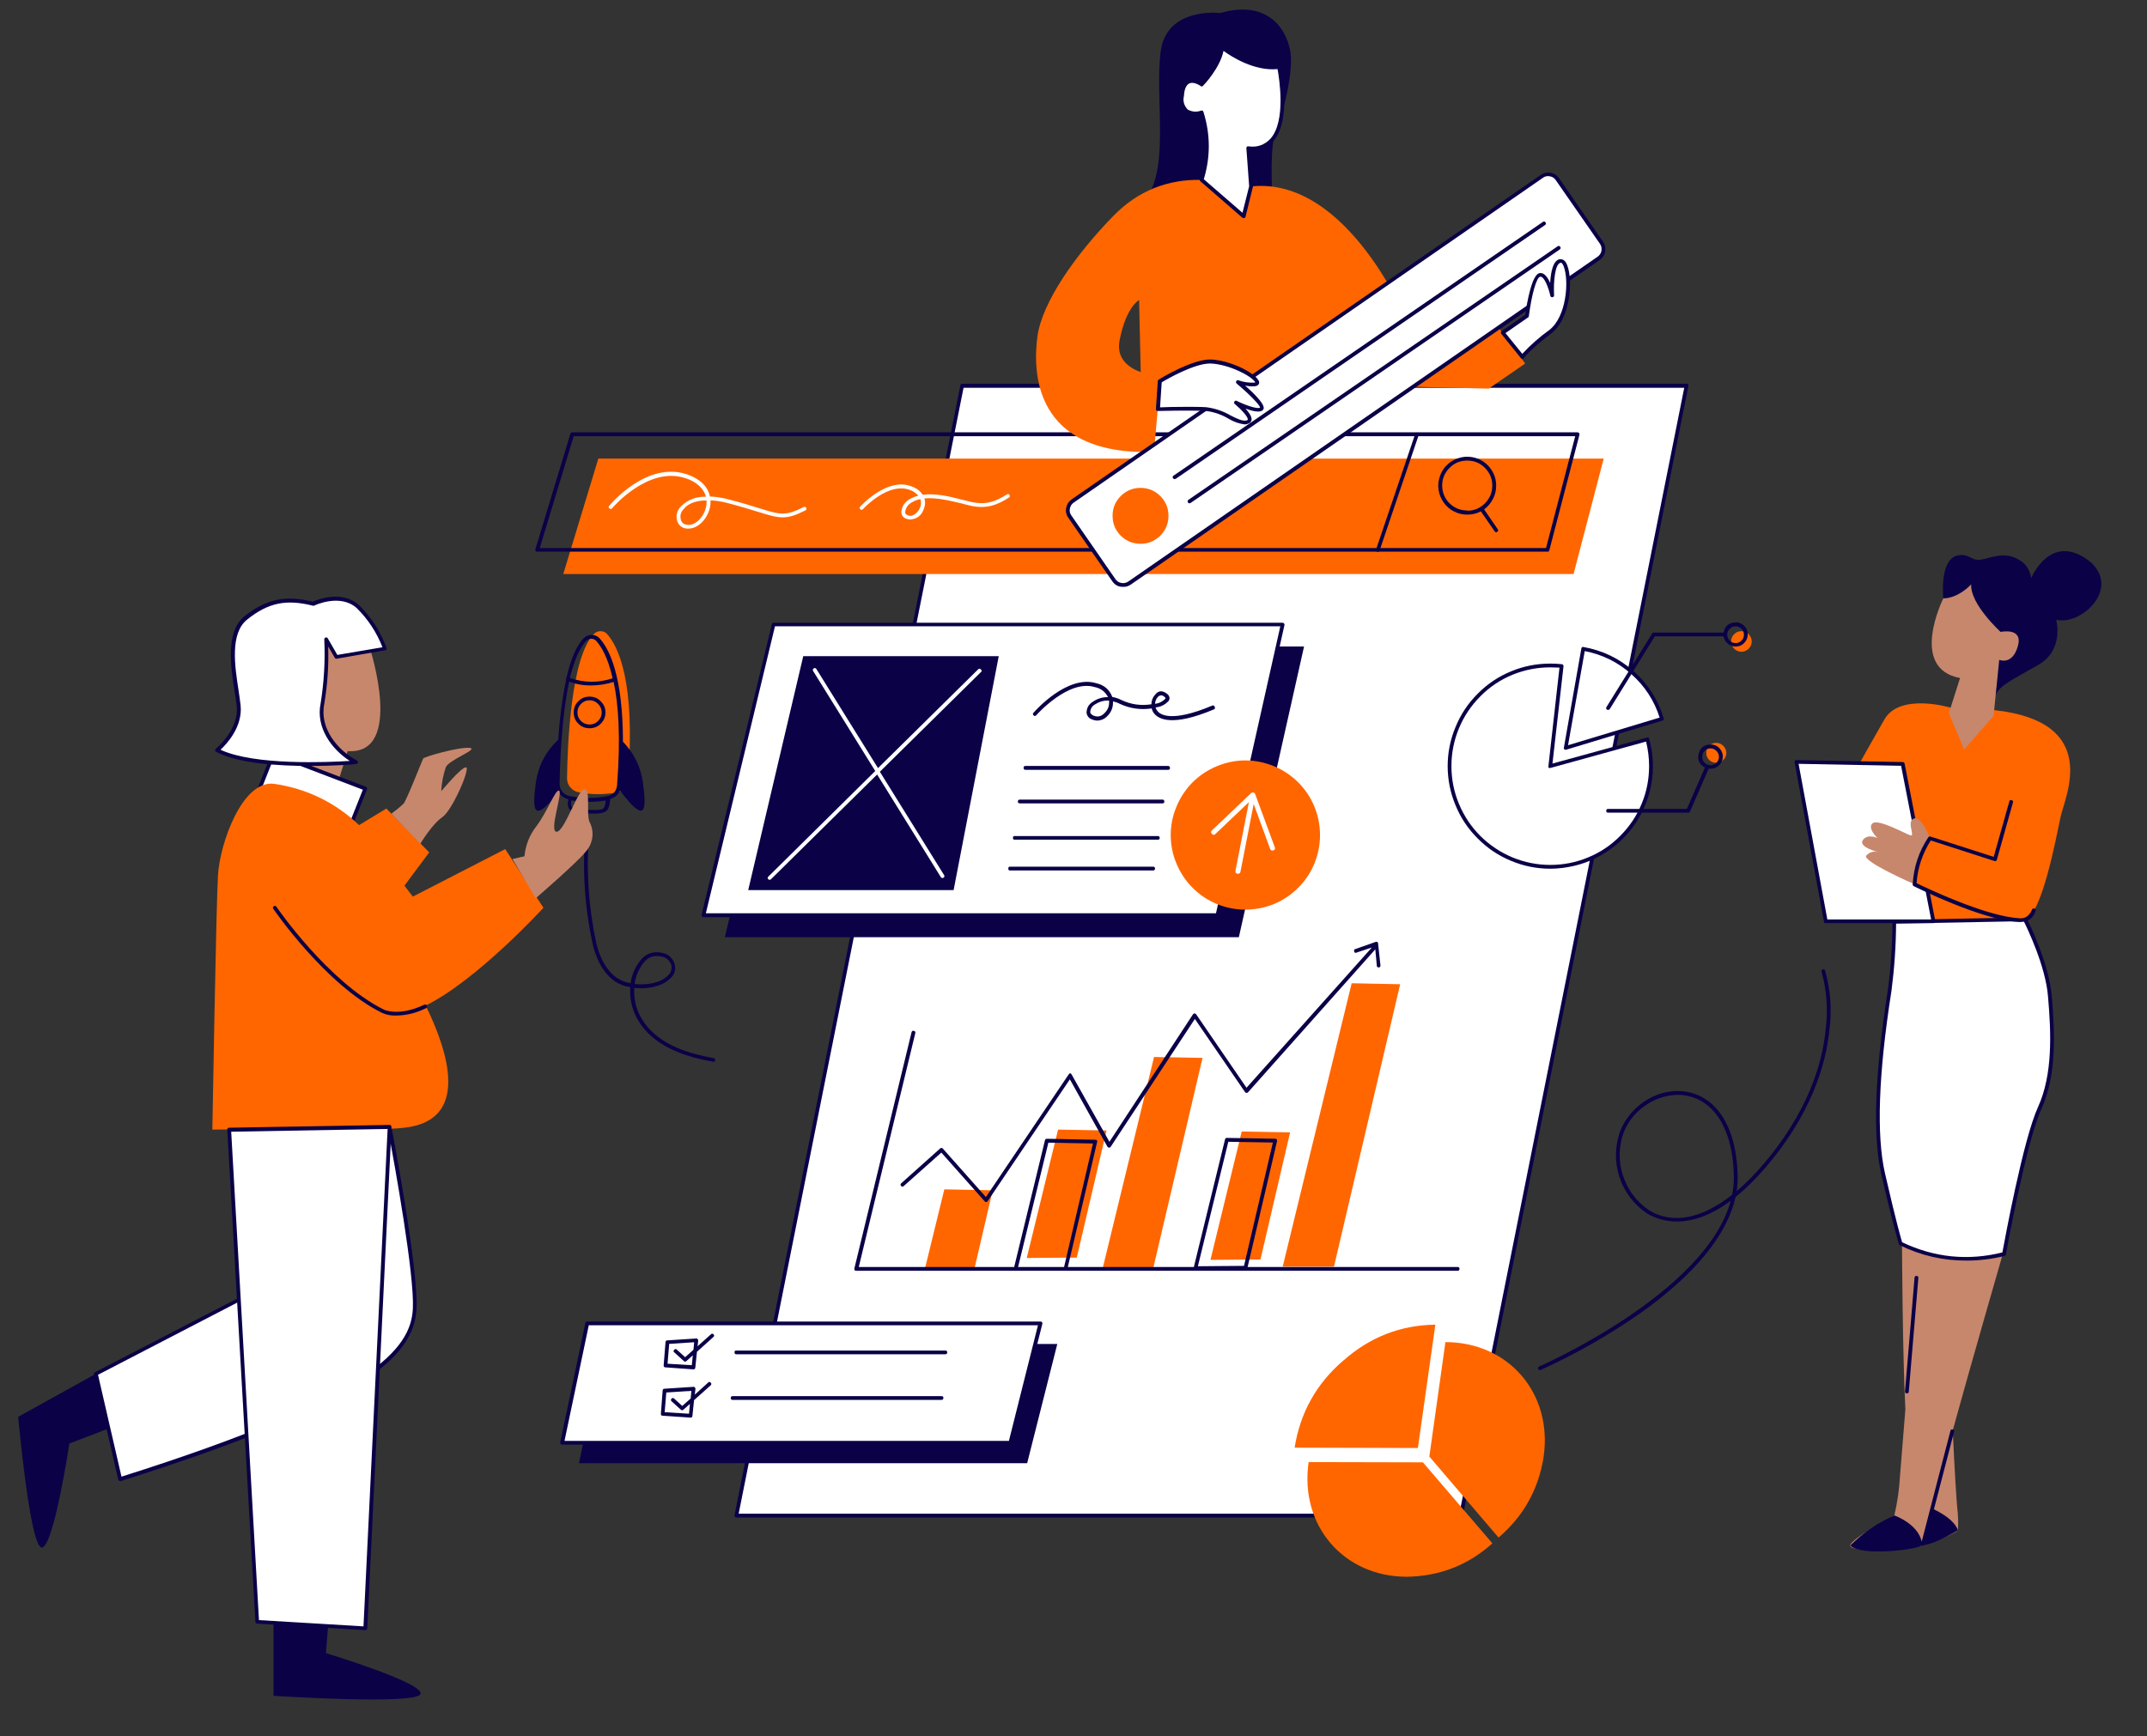 <svg xmlns="http://www.w3.org/2000/svg" xmlns:xlink="http://www.w3.org/1999/xlink" width="89" zoomAndPan="magnify" viewBox="0 0 66.75 54" height="72" preserveAspectRatio="xMidYMid meet" version="1.0"><rect x="0" y="0" width="66.75" height="54" fill="#333333" stroke="none"/><defs><clipPath id="3acadc4b22"><path d="M 0.484 42 L 4 42 L 4 49 L 0.484 49 Z M 0.484 42 " clip-rule="nonzero"/></clipPath><clipPath id="f7ff2b89ea"><path d="M 8.766 29.594 L 9.113 29.594 L 9.113 29.871 L 8.766 29.871 Z M 8.766 29.594 " clip-rule="nonzero"/></clipPath><clipPath id="877413e143"><path d="M 9.094 29.762 C 8.43 30.055 9.02 29.613 9.02 29.613 " clip-rule="nonzero"/></clipPath></defs><path fill="#ffffff" d="M 12.109 35.039 C 12.109 35.039 12.953 39.445 12.891 40.691 C 12.828 41.938 11.82 43.453 3.734 46 L 2.98 42.727 L 10.926 38.613 Z M 12.109 35.039 " fill-opacity="1" fill-rule="nonzero"/><path fill="#0a0147" d="M 3.734 46.059 C 3.723 46.059 3.715 46.055 3.707 46.051 C 3.691 46.043 3.68 46.027 3.676 46.012 L 2.922 42.738 C 2.918 42.711 2.926 42.688 2.953 42.676 L 10.875 38.57 L 12.055 35.027 C 12.066 34.996 12.086 34.984 12.117 34.984 C 12.145 34.988 12.164 35.004 12.168 35.035 C 12.203 35.215 13.012 39.461 12.949 40.699 C 12.879 42.195 11.285 43.68 3.754 46.059 Z M 3.047 42.754 L 3.777 45.922 C 11.637 43.438 12.777 41.941 12.836 40.691 C 12.887 39.629 12.262 36.188 12.094 35.277 L 10.977 38.621 C 10.973 38.637 10.965 38.648 10.949 38.656 Z M 3.047 42.754 " fill-opacity="1" fill-rule="nonzero"/><path fill="#ff6600" d="M 17.629 24.215 C 17.641 23.219 17.746 20.414 18.473 19.707 C 18.531 19.652 18.602 19.625 18.68 19.629 C 18.762 19.633 18.828 19.664 18.879 19.723 C 19.191 20.07 19.773 21.148 19.523 24.258 C 19.5 24.477 19.383 24.602 19.172 24.645 C 18.789 24.715 18.402 24.715 18.02 24.645 C 17.91 24.629 17.82 24.582 17.746 24.5 C 17.668 24.422 17.633 24.324 17.629 24.215 Z M 17.629 24.215 " fill-opacity="1" fill-rule="nonzero"/><path fill="#ffffff" d="M 45.418 47.129 L 22.895 47.129 L 29.906 11.996 L 52.434 11.996 Z M 45.418 47.129 " fill-opacity="1" fill-rule="nonzero"/><path fill="#0a0147" d="M 45.418 47.191 L 22.895 47.191 C 22.875 47.191 22.859 47.184 22.848 47.168 C 22.836 47.156 22.832 47.141 22.836 47.121 L 29.859 11.98 C 29.863 11.949 29.883 11.934 29.914 11.934 L 52.434 11.934 C 52.453 11.934 52.469 11.941 52.48 11.953 C 52.492 11.969 52.496 11.984 52.492 12.004 L 45.48 47.137 C 45.48 47.176 45.457 47.195 45.418 47.191 Z M 22.965 47.074 L 45.371 47.074 L 52.363 12.059 L 29.957 12.059 Z M 22.965 47.074 " fill-opacity="1" fill-rule="nonzero"/><path fill="#ff6600" d="M 48.922 17.852 L 17.512 17.852 L 18.602 14.262 L 49.859 14.262 Z M 48.922 17.852 " fill-opacity="1" fill-rule="nonzero"/><path fill="#0a0147" d="M 48.109 17.156 L 16.699 17.156 C 16.68 17.16 16.664 17.152 16.652 17.133 C 16.645 17.117 16.641 17.102 16.645 17.082 L 17.734 13.488 C 17.742 13.461 17.762 13.445 17.793 13.445 L 49.047 13.445 C 49.066 13.445 49.082 13.453 49.094 13.469 C 49.105 13.484 49.109 13.5 49.105 13.52 L 48.168 17.113 C 48.16 17.145 48.141 17.16 48.109 17.156 Z M 16.781 17.043 L 48.066 17.043 L 48.973 13.566 L 17.836 13.566 Z M 16.781 17.043 " fill-opacity="1" fill-rule="nonzero"/><path fill="#0a0147" d="M 40.109 1.562 C 40.258 2.316 39.762 3.91 39.617 4.289 C 39.473 4.668 39.562 6.344 39.562 6.344 C 39.562 6.344 35.012 7.125 35.676 6.113 C 36.344 5.105 35.91 3.043 36.082 1.621 C 36.254 0.199 37.938 0.406 37.938 0.406 C 39.328 0 39.965 0.809 40.109 1.562 Z M 40.109 1.562 " fill-opacity="1" fill-rule="nonzero"/><path fill="#c7876d" d="M 60.852 46.914 C 60.879 47.137 60.887 47.359 60.871 47.586 C 60.68 47.762 60.047 47.961 59.801 48.035 C 59.801 48.035 59.789 48.047 59.785 48.051 C 59.262 48.246 57.504 48.281 57.523 48.062 C 57.547 47.844 58.895 47.129 58.895 47.129 C 58.988 46.73 59.047 46.324 59.07 45.914 C 59.09 45.641 59.156 44.82 59.238 43.828 C 59.148 42.113 59.133 38.652 59.133 38.652 C 59.289 38.773 59.461 38.867 59.652 38.926 L 59.652 38.891 C 60.672 39.305 62.262 39.012 62.262 39.012 C 62.262 39.012 61.262 42.477 60.711 44.48 C 60.762 45.645 60.828 46.676 60.852 46.914 Z M 60.852 46.914 " fill-opacity="1" fill-rule="nonzero"/><path fill="#ff6600" d="M 62.023 22.086 C 65.328 22.457 64.207 24.758 64.066 25.391 C 63.93 26.02 63.48 28.477 62.957 28.586 C 62.438 28.695 60.113 28.652 60.113 28.652 L 59.156 23.758 L 57.828 23.715 C 57.828 23.715 58.113 23.195 58.59 22.367 C 59.07 21.543 60.617 22 60.617 22 Z M 62.023 22.086 " fill-opacity="1" fill-rule="nonzero"/><path fill="#ff6600" d="M 47.418 11.305 L 45.852 9.188 L 43.793 10.086 C 43.793 10.086 41.938 5.477 38.895 5.797 L 37.359 5.594 C 36.293 5.57 35.383 5.938 34.633 6.695 C 33.445 7.91 32.402 9.391 32.254 10.461 C 32.109 11.535 32.109 14.172 35.879 14.055 L 36.07 11.84 L 46.285 12.086 Z M 34.809 10.578 C 35.012 9.535 35.414 9.332 35.414 9.332 L 35.465 11.574 C 35.09 11.434 34.695 11.152 34.809 10.578 Z M 34.809 10.578 " fill-opacity="1" fill-rule="nonzero"/><path fill="#ffffff" d="M 62.957 28.586 C 62.957 28.586 63.648 29.941 63.738 30.984 C 63.828 32.027 63.914 33.391 63.418 34.461 C 62.926 35.535 62.312 39 62.312 39 C 61.199 39.285 60.125 39.18 59.094 38.672 C 59.094 38.672 58.953 38.258 58.551 36.492 C 58.145 34.723 58.605 31.738 58.754 30.812 C 58.848 30.098 58.895 29.383 58.898 28.664 Z M 62.957 28.586 " fill-opacity="1" fill-rule="nonzero"/><path fill="#0a0147" d="M 61.152 39.203 C 60.418 39.207 59.719 39.047 59.062 38.723 C 59.047 38.715 59.039 38.707 59.035 38.691 C 59.035 38.672 58.891 38.254 58.488 36.512 C 58.219 35.324 58.285 33.406 58.691 30.805 C 58.785 30.098 58.832 29.387 58.836 28.672 C 58.836 28.633 58.855 28.613 58.891 28.609 L 62.957 28.531 C 62.984 28.531 63 28.543 63.012 28.562 C 63.039 28.621 63.707 29.941 63.789 30.984 C 63.887 32.133 63.945 33.445 63.465 34.492 C 62.988 35.539 62.367 38.98 62.363 39.012 C 62.359 39.035 62.344 39.051 62.32 39.059 C 61.938 39.152 61.547 39.203 61.152 39.203 Z M 59.137 38.633 C 60.141 39.109 61.18 39.215 62.254 38.949 C 62.328 38.555 62.895 35.457 63.359 34.434 C 63.828 33.406 63.77 32.117 63.672 30.984 C 63.598 30.051 63.023 28.855 62.918 28.648 L 58.949 28.723 C 58.945 29.426 58.895 30.125 58.805 30.82 C 58.398 33.406 58.336 35.309 58.602 36.48 C 58.953 38.008 59.105 38.527 59.137 38.633 Z M 59.137 38.633 " fill-opacity="1" fill-rule="nonzero"/><path fill="#ffffff" d="M 55.852 23.695 L 59.156 23.758 L 60.113 28.652 L 56.766 28.652 Z M 55.852 23.695 " fill-opacity="1" fill-rule="nonzero"/><path fill="#0a0147" d="M 60.109 28.707 L 56.766 28.707 C 56.73 28.711 56.711 28.695 56.707 28.664 L 55.793 23.703 C 55.789 23.688 55.793 23.672 55.805 23.656 C 55.816 23.641 55.832 23.637 55.852 23.637 L 59.156 23.699 C 59.188 23.699 59.207 23.719 59.215 23.75 L 60.168 28.641 C 60.172 28.656 60.168 28.676 60.156 28.688 C 60.145 28.703 60.129 28.707 60.109 28.707 Z M 56.812 28.594 L 60.039 28.594 L 59.105 23.816 L 55.918 23.754 Z M 56.812 28.594 " fill-opacity="1" fill-rule="nonzero"/><path fill="#c7876d" d="M 59.523 27.5 C 59.523 27.5 57.871 26.781 58.023 26.605 C 58.125 26.496 58.25 26.461 58.395 26.5 C 58.395 26.5 57.77 26.344 57.914 26.129 C 58.059 25.914 58.371 26.062 58.371 26.062 C 58.371 26.062 58.047 25.758 58.215 25.605 C 58.387 25.453 59.215 25.918 59.391 25.977 C 59.562 26.035 59.258 25.543 59.5 25.457 C 59.738 25.371 60 26.062 60 26.062 Z M 59.523 27.5 " fill-opacity="1" fill-rule="nonzero"/><path fill="#ff6600" d="M 63.23 28.301 C 63.074 28.684 62.766 28.613 62.766 28.613 C 61.609 28.547 59.523 27.504 59.523 27.504 C 59.555 26.984 59.715 26.504 60.004 26.07 L 62.027 26.723 L 62.527 24.941 " fill-opacity="1" fill-rule="nonzero"/><path fill="#0a0147" d="M 62.824 28.672 C 62.801 28.676 62.773 28.676 62.75 28.672 C 61.609 28.609 59.586 27.602 59.5 27.559 C 59.477 27.547 59.465 27.527 59.465 27.504 C 59.496 26.969 59.656 26.48 59.953 26.035 C 59.973 26.016 59.992 26.008 60.02 26.016 L 61.984 26.648 L 62.469 24.926 C 62.477 24.887 62.504 24.875 62.539 24.883 C 62.578 24.895 62.59 24.918 62.582 24.957 L 62.082 26.738 C 62.078 26.754 62.066 26.77 62.051 26.777 C 62.035 26.781 62.023 26.781 62.008 26.777 L 60.027 26.137 C 59.77 26.543 59.621 26.984 59.586 27.465 C 59.863 27.602 61.719 28.492 62.766 28.555 C 62.789 28.555 63.035 28.617 63.176 28.289 C 63.191 28.25 63.219 28.242 63.254 28.258 C 63.293 28.273 63.301 28.297 63.285 28.332 C 63.211 28.555 63.059 28.668 62.824 28.672 Z M 62.824 28.672 " fill-opacity="1" fill-rule="nonzero"/><path fill="#0a0147" d="M 60.418 18.617 C 60.418 18.617 60.285 17.391 60.867 17.273 C 61.219 17.203 61.289 17.449 61.578 17.406 C 61.871 17.363 62.266 17.156 62.688 17.363 C 62.949 17.484 63.105 17.691 63.152 17.977 C 63.152 17.977 63.766 16.473 65.016 17.496 C 65.918 18.355 64.668 19.465 63.926 19.273 C 63.926 19.273 64.188 20.211 63.371 20.676 C 62.559 21.145 62.18 21.301 62.047 21.613 C 61.918 21.926 61.172 20.395 61.172 20.395 Z M 60.418 18.617 " fill-opacity="1" fill-rule="nonzero"/><path fill="#c7876d" d="M 61.285 18.172 C 61.242 18.781 62.199 19.652 62.199 19.652 C 62.199 19.652 62.91 19.496 62.734 20.098 C 62.559 20.703 62.156 20.52 62.156 20.52 L 61.98 22.262 L 61.066 23.309 L 60.59 22.18 L 60.938 21.086 C 59.328 20.785 60.418 18.609 60.418 18.609 C 60.895 18.605 61.285 18.172 61.285 18.172 Z M 61.285 18.172 " fill-opacity="1" fill-rule="nonzero"/><path fill="#0a0147" d="M 59.227 43.27 C 59.332 42.012 59.453 40.605 59.523 39.734 C 59.527 39.695 59.551 39.676 59.59 39.68 C 59.629 39.684 59.645 39.707 59.641 39.746 L 59.344 43.281 C 59.34 43.316 59.32 43.332 59.285 43.332 C 59.242 43.332 59.223 43.312 59.227 43.27 Z M 60.871 47.586 C 60.754 47.25 60.262 47.004 60.125 46.938 L 60.75 44.535 C 60.766 44.492 60.754 44.469 60.711 44.457 C 60.668 44.445 60.641 44.461 60.637 44.504 L 59.746 47.941 C 59.617 47.375 58.895 47.129 58.895 47.129 C 58.379 47.355 57.922 47.664 57.527 48.062 C 57.836 48.402 59.543 48.203 59.754 48.062 L 59.773 48.07 L 59.785 48.07 C 59.805 48.07 59.82 48.062 59.832 48.047 C 60.238 47.984 60.871 47.586 60.871 47.586 Z M 60.871 47.586 " fill-opacity="1" fill-rule="nonzero"/><path fill="#ffffff" d="M 49.703 8.031 L 35.113 18.133 C 35.035 18.188 34.949 18.207 34.852 18.188 C 34.758 18.172 34.684 18.121 34.629 18.043 L 33.262 16.062 C 33.207 15.984 33.188 15.898 33.203 15.805 C 33.223 15.711 33.27 15.637 33.348 15.582 L 47.93 5.484 C 48.008 5.43 48.098 5.41 48.191 5.426 C 48.285 5.441 48.359 5.492 48.414 5.57 L 49.785 7.551 C 49.84 7.629 49.859 7.715 49.844 7.809 C 49.828 7.902 49.781 7.977 49.703 8.031 Z M 49.703 8.031 " fill-opacity="1" fill-rule="nonzero"/><path fill="#0a0147" d="M 34.918 18.25 C 34.773 18.254 34.664 18.195 34.582 18.078 L 33.211 16.098 C 33.148 16.008 33.125 15.906 33.148 15.793 C 33.168 15.684 33.223 15.598 33.316 15.531 L 47.902 5.438 C 47.996 5.375 48.098 5.352 48.207 5.371 C 48.316 5.391 48.406 5.449 48.469 5.539 L 49.84 7.52 C 49.902 7.609 49.922 7.711 49.906 7.824 C 49.883 7.934 49.828 8.02 49.734 8.086 L 35.156 18.18 C 35.082 18.23 35.004 18.254 34.918 18.25 Z M 48.133 5.477 C 48.074 5.477 48.02 5.492 47.973 5.527 L 33.383 15.629 C 33.316 15.676 33.277 15.738 33.262 15.816 C 33.246 15.895 33.262 15.965 33.309 16.031 L 34.68 18.012 C 34.723 18.074 34.785 18.117 34.863 18.129 C 34.941 18.145 35.016 18.129 35.082 18.082 L 49.668 7.984 C 49.734 7.938 49.773 7.879 49.789 7.801 C 49.801 7.723 49.789 7.648 49.742 7.582 L 48.371 5.605 C 48.328 5.539 48.266 5.496 48.188 5.484 Z M 48.133 5.477 " fill-opacity="1" fill-rule="nonzero"/><path fill="#ffffff" d="M 46.719 10.348 L 47.473 9.824 C 47.473 9.824 47.648 8.578 47.879 8.547 C 48.109 8.52 48.258 9.188 48.258 9.188 C 48.258 9.188 48.199 8.145 48.52 8.113 C 48.836 8.086 48.922 9.766 48.207 10.316 C 47.488 10.867 47.336 11.098 47.336 11.098 Z M 46.719 10.348 " fill-opacity="1" fill-rule="nonzero"/><path fill="#0a0147" d="M 47.328 11.16 C 47.312 11.16 47.297 11.152 47.285 11.137 L 46.676 10.383 C 46.664 10.371 46.66 10.355 46.664 10.34 C 46.664 10.32 46.672 10.309 46.688 10.297 L 47.418 9.789 C 47.477 9.391 47.629 8.523 47.871 8.492 C 48.012 8.473 48.121 8.629 48.195 8.801 C 48.211 8.48 48.281 8.078 48.508 8.059 C 48.574 8.059 48.664 8.082 48.727 8.254 C 48.906 8.723 48.828 9.914 48.23 10.367 C 47.531 10.898 47.379 11.133 47.375 11.137 C 47.363 11.152 47.348 11.16 47.328 11.16 Z M 46.805 10.359 L 47.328 11.004 C 47.582 10.73 47.859 10.484 48.164 10.266 C 48.707 9.852 48.785 8.723 48.617 8.289 C 48.59 8.215 48.551 8.16 48.523 8.172 C 48.344 8.188 48.293 8.77 48.316 9.18 C 48.316 9.219 48.301 9.238 48.266 9.242 C 48.227 9.246 48.207 9.23 48.199 9.195 C 48.145 8.949 48.012 8.594 47.887 8.605 C 47.766 8.617 47.617 9.176 47.531 9.832 C 47.531 9.852 47.523 9.863 47.508 9.871 Z M 46.805 10.359 " fill-opacity="1" fill-rule="nonzero"/><path fill="#ff6600" d="M 36.328 16.043 C 36.328 16.281 36.242 16.488 36.074 16.656 C 35.902 16.828 35.695 16.914 35.457 16.91 C 35.215 16.91 35.012 16.824 34.84 16.656 C 34.672 16.484 34.59 16.277 34.59 16.039 C 34.59 15.797 34.676 15.594 34.848 15.422 C 35.02 15.254 35.227 15.172 35.465 15.172 C 35.707 15.176 35.91 15.262 36.078 15.43 C 36.246 15.602 36.328 15.805 36.328 16.043 Z M 36.328 16.043 " fill-opacity="1" fill-rule="nonzero"/><path fill="#0a0147" d="M 36.516 14.898 C 36.488 14.898 36.469 14.883 36.461 14.855 C 36.453 14.828 36.461 14.809 36.484 14.793 L 47.961 6.906 C 47.996 6.879 48.023 6.879 48.051 6.918 C 48.074 6.953 48.066 6.98 48.027 7.004 L 36.559 14.887 C 36.543 14.895 36.531 14.898 36.516 14.898 Z M 37.016 15.641 L 48.492 7.758 C 48.523 7.734 48.531 7.707 48.508 7.676 C 48.484 7.645 48.457 7.637 48.426 7.66 L 36.949 15.543 C 36.926 15.559 36.918 15.582 36.926 15.609 C 36.934 15.637 36.953 15.652 36.98 15.652 C 36.992 15.652 37.004 15.648 37.016 15.641 Z M 37.016 15.641 " fill-opacity="1" fill-rule="nonzero"/><path fill="#ffffff" d="M 36.055 11.852 C 36.055 11.852 37.098 11.215 37.648 11.246 C 38.199 11.273 38.922 11.621 39.07 11.852 C 39.215 12.086 38.488 11.883 38.488 11.883 C 38.488 11.883 39.363 12.605 39.215 12.723 C 39.066 12.84 38.434 12.52 38.434 12.52 C 38.434 12.52 39.074 13.043 38.785 13.129 C 38.492 13.215 38.031 12.754 37.508 12.723 C 36.984 12.691 36 12.723 36 12.723 Z M 36.055 11.852 " fill-opacity="1" fill-rule="nonzero"/><path fill="#0a0147" d="M 38.699 13.199 C 38.52 13.176 38.355 13.117 38.199 13.023 C 37.984 12.895 37.75 12.812 37.5 12.781 C 36.984 12.754 36.008 12.781 35.996 12.781 C 35.98 12.785 35.965 12.777 35.953 12.766 C 35.941 12.75 35.938 12.738 35.938 12.719 L 35.996 11.852 C 35.996 11.832 36.008 11.816 36.023 11.805 C 36.066 11.777 37.086 11.156 37.652 11.18 C 38.215 11.203 38.961 11.562 39.117 11.816 C 39.156 11.863 39.16 11.91 39.125 11.961 C 39.07 12.035 38.887 12.023 38.711 11.992 C 38.953 12.203 39.289 12.531 39.289 12.684 C 39.289 12.715 39.277 12.742 39.25 12.762 C 39.152 12.84 38.922 12.781 38.723 12.707 C 38.832 12.828 38.93 12.965 38.91 13.066 C 38.895 13.125 38.855 13.164 38.793 13.18 C 38.766 13.191 38.73 13.199 38.699 13.199 Z M 36.883 12.652 C 37.105 12.652 37.332 12.652 37.504 12.664 C 37.77 12.699 38.02 12.781 38.254 12.918 C 38.457 13.02 38.637 13.109 38.762 13.074 C 38.789 13.062 38.793 13.055 38.793 13.051 C 38.809 12.969 38.598 12.738 38.391 12.566 C 38.363 12.543 38.359 12.516 38.379 12.488 C 38.398 12.457 38.422 12.453 38.453 12.469 C 38.746 12.613 39.105 12.73 39.176 12.676 C 39.176 12.605 38.848 12.262 38.449 11.93 C 38.426 11.906 38.422 11.883 38.434 11.855 C 38.449 11.828 38.473 11.816 38.504 11.828 C 38.672 11.887 38.848 11.91 39.023 11.898 C 39.023 11.895 39.023 11.891 39.023 11.883 C 38.902 11.688 38.207 11.332 37.652 11.305 L 37.613 11.305 C 37.129 11.305 36.273 11.793 36.117 11.891 L 36.066 12.668 C 36.199 12.66 36.535 12.652 36.883 12.652 Z M 36.883 12.652 " fill-opacity="1" fill-rule="nonzero"/><path fill="#0a0147" d="M 44.109 13.523 L 42.891 17.121 C 42.883 17.148 42.863 17.16 42.836 17.16 C 42.828 17.164 42.824 17.164 42.816 17.16 C 42.781 17.148 42.766 17.125 42.781 17.09 L 44 13.492 C 44.012 13.457 44.035 13.445 44.074 13.457 C 44.109 13.469 44.121 13.492 44.109 13.531 Z M 46.551 16.539 C 46.539 16.547 46.531 16.551 46.516 16.551 C 46.496 16.551 46.48 16.543 46.469 16.523 L 46.039 15.902 C 45.906 15.973 45.766 16.004 45.617 16.004 C 45.473 16.004 45.336 15.973 45.207 15.906 C 45.078 15.844 44.973 15.75 44.887 15.633 C 44.805 15.516 44.75 15.387 44.727 15.246 C 44.703 15.102 44.715 14.961 44.762 14.824 C 44.805 14.688 44.879 14.566 44.98 14.465 C 45.086 14.363 45.203 14.293 45.344 14.246 C 45.48 14.203 45.621 14.191 45.762 14.215 C 45.906 14.238 46.035 14.293 46.152 14.379 C 46.266 14.465 46.359 14.574 46.422 14.703 C 46.488 14.832 46.52 14.969 46.516 15.113 C 46.516 15.258 46.48 15.395 46.414 15.52 C 46.348 15.648 46.258 15.754 46.141 15.84 L 46.566 16.461 C 46.586 16.492 46.578 16.52 46.551 16.539 Z M 45.617 15.883 C 45.832 15.883 46.016 15.805 46.168 15.652 C 46.316 15.5 46.395 15.316 46.395 15.102 C 46.395 14.887 46.316 14.703 46.168 14.551 C 46.016 14.398 45.832 14.324 45.617 14.324 C 45.398 14.324 45.215 14.398 45.066 14.551 C 44.914 14.703 44.836 14.887 44.836 15.102 C 44.84 15.316 44.914 15.5 45.066 15.652 C 45.219 15.801 45.402 15.875 45.617 15.875 Z M 45.617 15.883 " fill-opacity="1" fill-rule="nonzero"/><path fill="#ffffff" d="M 21.41 16.438 C 21.391 16.441 21.371 16.441 21.348 16.438 C 21.203 16.422 21.105 16.344 21.055 16.207 C 21.004 16.027 21.047 15.871 21.18 15.738 C 21.395 15.535 21.652 15.438 21.949 15.449 C 21.883 15.195 21.66 14.984 21.312 14.871 C 20.145 14.484 19.039 15.797 19.027 15.809 C 19 15.836 18.973 15.836 18.945 15.809 C 18.914 15.781 18.914 15.754 18.945 15.727 C 18.992 15.668 20.113 14.336 21.355 14.75 C 21.809 14.906 22.016 15.168 22.074 15.441 C 22.27 15.449 22.465 15.48 22.656 15.531 C 23.066 15.637 23.363 15.73 23.605 15.805 C 24.273 16.012 24.414 16.055 24.992 15.766 C 25.027 15.754 25.051 15.766 25.066 15.797 C 25.082 15.828 25.074 15.855 25.043 15.871 C 24.422 16.184 24.242 16.125 23.57 15.918 C 23.328 15.844 23.031 15.75 22.625 15.645 C 22.449 15.598 22.27 15.57 22.09 15.559 C 22.094 15.645 22.086 15.727 22.066 15.809 C 21.973 16.168 21.688 16.438 21.41 16.438 Z M 21.965 15.562 C 21.551 15.562 21.344 15.719 21.27 15.816 C 21.168 15.914 21.133 16.027 21.168 16.164 C 21.199 16.262 21.266 16.312 21.367 16.32 C 21.598 16.355 21.867 16.109 21.945 15.789 C 21.965 15.715 21.969 15.641 21.965 15.562 Z M 28.301 16.156 C 28.27 16.156 28.238 16.152 28.207 16.141 C 28.094 16.113 28.031 16.043 28.02 15.93 C 28.039 15.742 28.133 15.602 28.301 15.512 C 28.379 15.469 28.461 15.438 28.551 15.418 C 28.48 15.336 28.398 15.277 28.301 15.242 C 27.621 14.969 26.836 15.824 26.828 15.836 C 26.801 15.863 26.773 15.863 26.746 15.836 C 26.719 15.809 26.719 15.781 26.746 15.754 C 26.781 15.715 27.598 14.828 28.348 15.129 C 28.492 15.18 28.605 15.266 28.688 15.387 C 29.082 15.332 29.535 15.441 29.922 15.543 C 30.035 15.57 30.141 15.598 30.23 15.617 C 30.672 15.707 30.957 15.594 31.305 15.375 C 31.336 15.352 31.363 15.359 31.383 15.391 C 31.406 15.426 31.398 15.453 31.367 15.473 C 31.004 15.707 30.684 15.828 30.207 15.734 C 30.109 15.711 30 15.688 29.895 15.656 C 29.535 15.57 29.105 15.465 28.742 15.5 C 28.773 15.609 28.766 15.711 28.727 15.812 C 28.66 16.023 28.52 16.137 28.301 16.156 Z M 28.613 15.523 C 28.523 15.539 28.438 15.57 28.359 15.617 C 28.234 15.684 28.16 15.785 28.141 15.926 C 28.141 15.945 28.141 16 28.25 16.035 C 28.359 16.074 28.539 15.961 28.605 15.785 C 28.641 15.699 28.645 15.609 28.613 15.523 Z M 28.613 15.523 " fill-opacity="1" fill-rule="nonzero"/><path fill="#ff6600" d="M 39.879 39.391 L 42.023 30.578 L 43.531 30.609 L 41.473 39.391 Z M 33.477 39.109 L 34.402 35.156 L 32.895 35.129 L 31.922 39.121 Z M 39.188 39.168 L 40.109 35.215 L 38.605 35.188 L 37.633 39.18 Z M 30.289 39.48 L 30.863 37.016 L 29.359 36.988 L 28.75 39.48 Z M 35.844 39.48 L 37.387 32.898 L 35.879 32.871 L 34.273 39.48 Z M 35.844 39.48 " fill-opacity="1" fill-rule="nonzero"/><path fill="#0a0147" d="M 45.316 39.402 L 38.789 39.402 L 39.703 35.488 C 39.707 35.469 39.707 35.453 39.695 35.438 C 39.684 35.422 39.668 35.414 39.648 35.414 L 38.141 35.387 C 38.109 35.387 38.094 35.402 38.086 35.434 L 37.117 39.402 L 33.199 39.402 L 34.109 35.516 C 34.121 35.469 34.102 35.445 34.055 35.445 L 32.547 35.414 C 32.516 35.414 32.496 35.43 32.488 35.461 L 31.531 39.402 L 26.699 39.402 L 28.457 32.129 C 28.465 32.09 28.449 32.066 28.41 32.059 C 28.375 32.047 28.352 32.062 28.34 32.102 L 26.562 39.449 C 26.559 39.469 26.562 39.484 26.57 39.5 C 26.586 39.516 26.602 39.523 26.617 39.52 L 31.547 39.52 C 31.555 39.523 31.566 39.523 31.574 39.52 L 45.316 39.52 C 45.355 39.52 45.375 39.5 45.375 39.461 C 45.375 39.422 45.355 39.398 45.316 39.402 Z M 38.188 35.508 L 39.574 35.531 L 38.676 39.367 L 37.242 39.379 Z M 32.594 35.535 L 33.98 35.562 L 33.082 39.402 L 31.652 39.402 Z M 32.594 35.535 " fill-opacity="1" fill-rule="nonzero"/><path fill="#0a0147" d="M 42.918 30.023 C 42.922 30.062 42.902 30.082 42.863 30.086 C 42.828 30.086 42.809 30.07 42.805 30.035 L 42.758 29.523 L 38.801 33.969 C 38.785 33.984 38.77 33.988 38.754 33.988 C 38.734 33.988 38.719 33.98 38.707 33.961 L 37.148 31.688 L 34.531 35.664 C 34.52 35.684 34.504 35.691 34.48 35.688 C 34.457 35.688 34.441 35.68 34.43 35.66 L 33.262 33.566 L 30.703 37.359 C 30.695 37.375 30.68 37.383 30.66 37.383 C 30.645 37.383 30.629 37.379 30.617 37.363 L 29.266 35.844 L 28.09 36.891 C 28.062 36.91 28.039 36.906 28.016 36.883 C 27.992 36.855 27.992 36.832 28.012 36.805 L 29.23 35.715 C 29.242 35.703 29.258 35.699 29.273 35.699 C 29.289 35.699 29.301 35.707 29.312 35.719 L 30.652 37.227 L 33.219 33.422 C 33.254 33.363 33.289 33.363 33.32 33.422 L 34.492 35.508 L 37.09 31.543 C 37.102 31.527 37.121 31.516 37.141 31.516 C 37.16 31.52 37.176 31.527 37.188 31.543 L 38.754 33.828 L 42.652 29.465 L 42.184 29.621 C 42.145 29.645 42.113 29.633 42.102 29.59 C 42.086 29.547 42.102 29.52 42.145 29.512 L 42.766 29.293 C 42.785 29.285 42.801 29.285 42.82 29.293 C 42.836 29.305 42.844 29.316 42.844 29.336 Z M 42.918 30.023 " fill-opacity="1" fill-rule="nonzero"/><path fill="#ffffff" d="M 48.199 23.82 L 51.215 22.988 C 51.273 23.199 51.309 23.414 51.324 23.629 C 51.336 23.848 51.328 24.062 51.297 24.277 C 51.266 24.492 51.211 24.703 51.137 24.906 C 51.059 25.109 50.965 25.305 50.848 25.488 C 50.734 25.672 50.602 25.84 50.449 25.996 C 50.297 26.152 50.133 26.293 49.953 26.414 C 49.773 26.535 49.582 26.637 49.379 26.719 C 49.18 26.801 48.973 26.863 48.758 26.902 C 48.543 26.941 48.328 26.957 48.109 26.949 C 47.895 26.945 47.68 26.914 47.469 26.863 C 47.258 26.812 47.055 26.742 46.855 26.648 C 46.66 26.555 46.477 26.445 46.301 26.312 C 46.129 26.18 45.973 26.031 45.832 25.867 C 45.688 25.703 45.566 25.527 45.461 25.336 C 45.355 25.145 45.27 24.945 45.207 24.738 C 45.145 24.531 45.102 24.32 45.082 24.102 C 45.062 23.887 45.066 23.668 45.09 23.453 C 45.117 23.238 45.164 23.027 45.234 22.82 C 45.301 22.613 45.391 22.418 45.504 22.23 C 45.613 22.043 45.742 21.871 45.887 21.711 C 46.035 21.551 46.195 21.406 46.375 21.277 C 46.551 21.152 46.738 21.047 46.938 20.957 C 47.137 20.871 47.34 20.805 47.555 20.758 C 47.766 20.715 47.98 20.691 48.199 20.691 C 48.316 20.691 48.434 20.699 48.551 20.711 Z M 48.199 23.82 " fill-opacity="1" fill-rule="nonzero"/><path fill="#ffffff" d="M 48.676 23.258 L 49.223 20.176 C 49.805 20.281 50.316 20.527 50.758 20.922 C 51.199 21.312 51.504 21.793 51.676 22.359 Z M 48.676 23.258 " fill-opacity="1" fill-rule="nonzero"/><path fill="#0a0147" d="M 48.199 27.016 C 47.777 27.016 47.367 26.934 46.977 26.77 C 46.586 26.609 46.242 26.379 45.945 26.078 C 45.645 25.781 45.414 25.438 45.254 25.047 C 45.09 24.656 45.008 24.246 45.008 23.824 C 45.008 23.402 45.09 22.996 45.254 22.605 C 45.414 22.215 45.645 21.867 45.945 21.57 C 46.242 21.27 46.586 21.039 46.977 20.879 C 47.367 20.715 47.777 20.637 48.199 20.637 C 48.316 20.637 48.438 20.641 48.555 20.656 C 48.57 20.656 48.586 20.664 48.598 20.676 C 48.605 20.691 48.609 20.703 48.609 20.723 L 48.266 23.746 L 51.203 22.938 C 51.242 22.926 51.266 22.938 51.273 22.977 C 51.34 23.215 51.375 23.453 51.387 23.699 C 51.395 23.945 51.379 24.188 51.332 24.43 C 51.285 24.672 51.211 24.902 51.109 25.129 C 51.012 25.352 50.887 25.562 50.738 25.758 C 50.59 25.953 50.418 26.129 50.23 26.285 C 50.039 26.441 49.836 26.574 49.617 26.684 C 49.395 26.793 49.168 26.875 48.926 26.93 C 48.688 26.984 48.445 27.016 48.199 27.016 Z M 48.199 20.754 C 47.789 20.754 47.398 20.832 47.023 20.984 C 46.645 21.141 46.312 21.363 46.027 21.652 C 45.738 21.941 45.516 22.273 45.359 22.648 C 45.203 23.027 45.125 23.418 45.125 23.824 C 45.125 24.234 45.203 24.625 45.359 25 C 45.516 25.379 45.738 25.711 46.027 26 C 46.316 26.285 46.648 26.508 47.023 26.664 C 47.402 26.82 47.793 26.898 48.199 26.898 C 48.609 26.898 49 26.82 49.375 26.664 C 49.754 26.508 50.086 26.285 50.371 25.996 C 50.66 25.707 50.883 25.375 51.039 24.996 C 51.195 24.621 51.27 24.23 51.27 23.82 C 51.27 23.566 51.238 23.312 51.176 23.062 L 48.215 23.879 C 48.156 23.898 48.129 23.875 48.141 23.816 L 48.484 20.762 C 48.398 20.758 48.293 20.754 48.199 20.754 Z M 48.676 23.316 C 48.66 23.32 48.648 23.312 48.637 23.305 C 48.621 23.289 48.613 23.27 48.621 23.25 L 49.164 20.168 C 49.172 20.129 49.195 20.113 49.23 20.121 C 49.824 20.227 50.344 20.477 50.793 20.875 C 51.242 21.277 51.551 21.762 51.723 22.34 C 51.734 22.375 51.723 22.398 51.684 22.41 L 48.688 23.316 Z M 49.27 20.246 L 48.75 23.176 L 51.598 22.316 C 51.43 21.785 51.133 21.332 50.715 20.961 C 50.297 20.59 49.812 20.352 49.262 20.246 Z M 49.27 20.246 " fill-opacity="1" fill-rule="nonzero"/><path fill="#ff6600" d="M 54.461 19.941 C 54.461 20.031 54.434 20.105 54.371 20.168 C 54.309 20.234 54.234 20.266 54.145 20.27 C 54.059 20.27 53.98 20.238 53.918 20.176 C 53.855 20.113 53.82 20.039 53.82 19.949 C 53.82 19.863 53.852 19.785 53.914 19.723 C 53.977 19.66 54.051 19.629 54.141 19.629 C 54.227 19.629 54.301 19.66 54.363 19.719 C 54.426 19.781 54.457 19.855 54.461 19.941 Z M 53.359 23.102 C 53.273 23.102 53.199 23.129 53.137 23.191 C 53.078 23.254 53.047 23.324 53.047 23.41 C 53.047 23.496 53.078 23.57 53.137 23.633 C 53.199 23.691 53.273 23.723 53.359 23.723 C 53.445 23.723 53.52 23.691 53.578 23.633 C 53.641 23.57 53.672 23.496 53.672 23.41 C 53.668 23.328 53.637 23.254 53.578 23.195 C 53.516 23.133 53.445 23.102 53.359 23.102 Z M 53.359 23.102 " fill-opacity="1" fill-rule="nonzero"/><path fill="#0a0147" d="M 53.961 19.359 C 53.75 19.359 53.625 19.465 53.586 19.672 L 51.414 19.672 C 51.395 19.672 51.379 19.68 51.367 19.699 L 49.945 21.988 C 49.926 22.023 49.93 22.051 49.965 22.07 C 49.977 22.074 49.984 22.078 49.996 22.078 C 50.02 22.078 50.035 22.07 50.047 22.051 L 51.449 19.789 L 53.586 19.789 C 53.605 19.887 53.652 19.969 53.73 20.027 C 53.812 20.09 53.902 20.113 54 20.105 C 54.102 20.094 54.184 20.051 54.246 19.973 C 54.312 19.898 54.34 19.809 54.336 19.707 C 54.332 19.609 54.293 19.523 54.219 19.457 C 54.145 19.387 54.059 19.352 53.961 19.352 Z M 53.961 20 C 53.887 20 53.828 19.973 53.777 19.922 C 53.727 19.871 53.699 19.809 53.699 19.738 C 53.699 19.668 53.727 19.605 53.777 19.555 C 53.828 19.504 53.887 19.477 53.961 19.477 C 54.031 19.477 54.094 19.504 54.145 19.555 C 54.195 19.605 54.219 19.668 54.219 19.738 C 54.219 19.809 54.195 19.871 54.145 19.922 C 54.094 19.973 54.031 20 53.961 20 Z M 53.18 23.156 C 52.984 23.156 52.859 23.25 52.812 23.445 C 52.766 23.637 52.832 23.777 53.008 23.867 L 52.445 25.156 L 49.996 25.156 C 49.957 25.156 49.938 25.176 49.938 25.215 C 49.938 25.254 49.957 25.273 49.996 25.273 L 52.488 25.273 C 52.516 25.273 52.531 25.262 52.543 25.238 L 53.121 23.906 C 53.141 23.906 53.164 23.906 53.184 23.906 C 53.289 23.906 53.379 23.867 53.449 23.797 C 53.523 23.723 53.562 23.633 53.562 23.527 C 53.562 23.426 53.523 23.336 53.449 23.262 C 53.379 23.188 53.289 23.152 53.184 23.152 Z M 53.18 23.797 C 53.109 23.797 53.047 23.77 52.996 23.719 C 52.945 23.668 52.922 23.605 52.922 23.535 C 52.922 23.465 52.945 23.402 52.996 23.352 C 53.047 23.301 53.109 23.273 53.18 23.273 C 53.254 23.273 53.312 23.301 53.363 23.352 C 53.414 23.402 53.441 23.465 53.441 23.535 C 53.441 23.605 53.418 23.668 53.367 23.719 C 53.316 23.77 53.254 23.793 53.184 23.797 Z M 53.18 23.797 " fill-opacity="1" fill-rule="nonzero"/><path fill="#0a0147" d="M 38.516 29.145 L 22.535 29.145 L 24.715 20.105 L 40.543 20.105 Z M 38.516 29.145 " fill-opacity="1" fill-rule="nonzero"/><path fill="#ffffff" d="M 37.852 28.461 L 21.871 28.461 L 24.055 19.426 L 39.879 19.426 Z M 37.852 28.461 " fill-opacity="1" fill-rule="nonzero"/><path fill="#0a0147" d="M 37.852 28.523 L 21.871 28.523 C 21.852 28.523 21.836 28.516 21.824 28.5 C 21.812 28.484 21.809 28.469 21.812 28.449 L 23.996 19.414 C 24 19.383 24.02 19.367 24.051 19.367 L 39.879 19.367 C 39.895 19.367 39.91 19.375 39.922 19.391 C 39.934 19.406 39.938 19.422 39.934 19.438 L 37.91 28.484 C 37.898 28.512 37.879 28.523 37.852 28.523 Z M 21.945 28.402 L 37.805 28.402 L 39.805 19.477 L 24.094 19.477 Z M 21.945 28.402 " fill-opacity="1" fill-rule="nonzero"/><path fill="#ff6600" d="M 41.039 25.969 C 41.039 26.277 40.98 26.574 40.863 26.859 C 40.746 27.141 40.578 27.395 40.359 27.609 C 40.141 27.828 39.891 27.996 39.609 28.113 C 39.324 28.23 39.027 28.289 38.719 28.289 C 38.41 28.289 38.117 28.23 37.832 28.113 C 37.547 27.996 37.297 27.828 37.078 27.609 C 36.863 27.395 36.695 27.141 36.578 26.859 C 36.457 26.574 36.398 26.277 36.398 25.969 C 36.398 25.664 36.457 25.367 36.578 25.082 C 36.695 24.797 36.863 24.547 37.078 24.328 C 37.297 24.113 37.547 23.945 37.832 23.828 C 38.117 23.711 38.41 23.648 38.719 23.648 C 39.027 23.648 39.324 23.711 39.609 23.828 C 39.891 23.945 40.141 24.113 40.359 24.328 C 40.578 24.547 40.746 24.797 40.863 25.082 C 40.98 25.367 41.039 25.664 41.039 25.969 Z M 41.039 25.969 " fill-opacity="1" fill-rule="nonzero"/><path fill="#ffffff" d="M 39.586 26.449 C 39.578 26.449 39.57 26.449 39.562 26.449 C 39.523 26.449 39.5 26.434 39.488 26.398 L 38.977 25.004 L 38.566 27.109 C 38.559 27.152 38.531 27.172 38.488 27.172 L 38.473 27.172 C 38.422 27.164 38.402 27.133 38.41 27.082 L 38.828 24.945 L 37.789 25.934 C 37.75 25.973 37.715 25.973 37.68 25.934 C 37.641 25.898 37.641 25.863 37.68 25.824 L 38.898 24.664 C 38.918 24.645 38.941 24.641 38.969 24.645 C 38.996 24.652 39.016 24.668 39.023 24.695 L 39.633 26.348 C 39.652 26.395 39.637 26.43 39.586 26.449 Z M 39.586 26.449 " fill-opacity="1" fill-rule="nonzero"/><path fill="#0a0147" d="M 29.648 27.68 L 23.262 27.68 L 24.973 20.406 L 31.051 20.406 Z M 29.648 27.68 " fill-opacity="1" fill-rule="nonzero"/><path fill="#ffffff" d="M 30.488 20.91 L 27.355 24 L 29.352 27.215 C 29.371 27.25 29.363 27.277 29.332 27.297 C 29.32 27.301 29.312 27.305 29.301 27.305 C 29.277 27.305 29.262 27.297 29.25 27.277 L 27.27 24.086 L 23.969 27.344 C 23.957 27.355 23.945 27.363 23.93 27.359 C 23.91 27.363 23.898 27.355 23.887 27.344 C 23.859 27.316 23.859 27.289 23.887 27.262 L 27.211 23.977 L 25.277 20.863 C 25.266 20.828 25.27 20.805 25.301 20.785 C 25.332 20.766 25.355 20.773 25.379 20.801 L 27.297 23.887 L 30.41 20.816 C 30.438 20.789 30.465 20.789 30.492 20.816 C 30.531 20.848 30.531 20.879 30.488 20.91 Z M 30.488 20.91 " fill-opacity="1" fill-rule="nonzero"/><path fill="#0a0147" d="M 37.762 21.977 C 37.746 21.938 37.719 21.93 37.684 21.945 C 36.414 22.48 36.055 22.227 35.969 22.09 C 35.949 22.062 35.934 22.031 35.926 22 C 36.09 21.984 36.23 21.914 36.34 21.789 C 36.363 21.746 36.398 21.633 36.234 21.543 C 36.109 21.469 36.004 21.488 35.914 21.602 C 35.836 21.688 35.797 21.789 35.797 21.902 C 35.473 21.953 35.164 21.91 34.871 21.773 C 34.781 21.727 34.684 21.691 34.582 21.676 C 34.492 21.441 34.324 21.301 34.078 21.246 C 33.18 20.977 32.176 22.113 32.133 22.164 C 32.105 22.191 32.105 22.219 32.133 22.246 C 32.16 22.273 32.188 22.273 32.215 22.246 C 32.223 22.234 33.215 21.117 34.035 21.367 C 34.223 21.406 34.359 21.508 34.449 21.68 C 34.281 21.676 34.129 21.723 33.988 21.816 C 33.852 21.895 33.781 22.012 33.781 22.172 C 33.801 22.281 33.867 22.352 33.977 22.383 C 34.02 22.398 34.066 22.41 34.113 22.41 C 34.223 22.406 34.32 22.371 34.398 22.297 C 34.543 22.168 34.613 22.004 34.602 21.812 C 34.676 21.828 34.746 21.852 34.812 21.887 C 35.129 22.035 35.461 22.082 35.805 22.031 C 35.816 22.078 35.836 22.125 35.867 22.168 C 36.004 22.363 36.43 22.613 37.738 22.062 C 37.777 22.043 37.785 22.016 37.762 21.977 Z M 34.32 22.195 C 34.23 22.281 34.129 22.301 34.016 22.262 C 33.965 22.242 33.902 22.207 33.895 22.145 C 33.902 22.035 33.957 21.953 34.051 21.902 C 34.172 21.824 34.301 21.785 34.441 21.785 L 34.48 21.785 C 34.496 21.949 34.445 22.086 34.32 22.195 Z M 35.992 21.68 C 36.023 21.645 36.059 21.625 36.105 21.625 C 36.129 21.625 36.148 21.629 36.168 21.645 C 36.254 21.695 36.234 21.723 36.23 21.73 C 36.141 21.82 36.035 21.875 35.91 21.887 C 35.914 21.809 35.941 21.738 35.992 21.68 Z M 36.375 23.883 C 36.375 23.922 36.355 23.941 36.312 23.941 L 31.883 23.941 C 31.844 23.941 31.824 23.922 31.824 23.883 C 31.82 23.84 31.84 23.82 31.883 23.82 L 36.316 23.82 C 36.355 23.824 36.375 23.844 36.375 23.883 Z M 36.199 24.926 C 36.199 24.965 36.18 24.984 36.141 24.984 L 31.707 24.984 C 31.668 24.984 31.645 24.965 31.645 24.926 C 31.645 24.887 31.668 24.867 31.707 24.867 L 36.141 24.867 C 36.18 24.867 36.199 24.887 36.199 24.926 Z M 36.055 26.059 C 36.055 26.098 36.035 26.113 35.996 26.113 L 31.562 26.113 C 31.516 26.121 31.492 26.102 31.492 26.055 C 31.492 26.012 31.516 25.992 31.562 26 L 35.996 26 C 36.035 26 36.055 26.02 36.055 26.059 Z M 35.91 27.016 C 35.906 27.051 35.887 27.07 35.852 27.07 L 31.414 27.07 C 31.371 27.078 31.348 27.059 31.348 27.012 C 31.348 26.965 31.371 26.945 31.414 26.953 L 35.852 26.953 C 35.891 26.953 35.91 26.973 35.91 27.016 Z M 35.91 27.016 " fill-opacity="1" fill-rule="nonzero"/><path fill="#ffffff" d="M 39.762 2.086 C 39.762 2.086 40.344 4.75 38.809 4.605 L 38.895 5.797 L 38.66 6.73 L 37.359 5.594 C 37.574 4.898 37.574 4.203 37.359 3.504 C 37.359 3.504 36.691 3.738 36.75 2.984 C 36.805 2.23 37.359 2.633 37.359 2.633 C 37.359 2.633 37.938 2.023 37.996 1.473 C 37.996 1.477 38.895 2.203 39.762 2.086 Z M 39.762 2.086 " fill-opacity="1" fill-rule="nonzero"/><path fill="#0a0147" d="M 38.66 6.781 C 38.648 6.781 38.633 6.777 38.625 6.77 L 37.32 5.637 C 37.297 5.617 37.293 5.598 37.305 5.57 C 37.508 4.906 37.512 4.242 37.316 3.578 C 37.156 3.625 37 3.602 36.859 3.512 C 36.727 3.41 36.672 3.23 36.691 2.98 C 36.711 2.727 36.789 2.559 36.926 2.496 C 37.078 2.449 37.219 2.469 37.348 2.559 C 37.469 2.422 37.891 1.922 37.938 1.469 C 37.938 1.445 37.953 1.43 37.973 1.422 C 37.996 1.414 38.016 1.414 38.031 1.43 C 38.039 1.43 38.922 2.137 39.754 2.023 C 39.793 2.02 39.812 2.035 39.82 2.07 C 39.836 2.141 40.172 3.727 39.586 4.391 C 39.395 4.602 39.156 4.695 38.871 4.668 L 38.953 5.789 C 38.953 5.797 38.953 5.801 38.953 5.809 L 38.723 6.742 C 38.715 6.766 38.703 6.777 38.68 6.785 Z M 37.426 5.574 L 38.629 6.617 L 38.836 5.793 L 38.75 4.613 C 38.746 4.594 38.754 4.578 38.766 4.566 C 38.777 4.551 38.793 4.547 38.812 4.551 C 39.082 4.59 39.312 4.512 39.5 4.312 C 39.988 3.762 39.77 2.43 39.719 2.148 C 38.992 2.219 38.273 1.754 38.039 1.582 C 37.93 2.117 37.422 2.652 37.398 2.672 C 37.375 2.695 37.348 2.695 37.324 2.672 C 37.324 2.672 37.121 2.527 36.977 2.594 C 36.883 2.637 36.82 2.77 36.809 2.98 C 36.77 3.145 36.812 3.289 36.93 3.41 C 37.062 3.48 37.199 3.492 37.34 3.441 C 37.355 3.434 37.371 3.434 37.383 3.441 C 37.398 3.449 37.41 3.461 37.414 3.477 C 37.633 4.176 37.637 4.875 37.426 5.574 Z M 37.426 5.574 " fill-opacity="1" fill-rule="nonzero"/><path fill="#0a0147" d="M 31.934 45.504 L 18 45.504 L 18.777 41.797 L 32.871 41.797 Z M 31.934 45.504 " fill-opacity="1" fill-rule="nonzero"/><path fill="#ffffff" d="M 31.414 44.867 L 17.477 44.867 L 18.254 41.16 L 32.352 41.16 Z M 31.414 44.867 " fill-opacity="1" fill-rule="nonzero"/><path fill="#0a0147" d="M 31.414 44.926 L 17.477 44.926 C 17.457 44.926 17.441 44.922 17.43 44.906 C 17.422 44.891 17.414 44.875 17.418 44.855 L 18.199 41.145 C 18.203 41.113 18.223 41.098 18.254 41.098 L 32.352 41.098 C 32.371 41.102 32.387 41.105 32.398 41.121 C 32.41 41.137 32.41 41.152 32.406 41.172 L 31.473 44.883 C 31.465 44.91 31.445 44.926 31.414 44.926 Z M 17.551 44.809 L 31.367 44.809 L 32.27 41.215 L 18.305 41.215 Z M 17.551 44.809 " fill-opacity="1" fill-rule="nonzero"/><path fill="#0a0147" d="M 22.184 41.496 C 22.156 41.469 22.129 41.469 22.102 41.496 L 21.688 41.867 L 21.707 41.691 C 21.707 41.672 21.703 41.656 21.688 41.645 C 21.68 41.629 21.664 41.621 21.645 41.625 L 20.746 41.684 C 20.711 41.688 20.691 41.703 20.691 41.738 L 20.633 42.461 C 20.633 42.5 20.648 42.523 20.688 42.523 L 21.559 42.586 C 21.594 42.586 21.613 42.566 21.617 42.531 L 21.668 42.039 L 22.176 41.582 C 22.211 41.555 22.211 41.527 22.184 41.496 Z M 21.508 42.457 L 20.754 42.41 L 20.805 41.793 L 21.582 41.742 L 21.559 41.977 L 21.301 42.207 L 21.051 41.98 C 21.02 41.945 20.988 41.945 20.961 41.977 C 20.93 42.012 20.934 42.043 20.973 42.066 L 21.262 42.328 C 21.285 42.352 21.312 42.352 21.34 42.328 L 21.539 42.148 Z M 22.012 43 L 21.602 43.371 L 21.621 43.195 C 21.621 43.176 21.617 43.16 21.605 43.148 C 21.59 43.133 21.574 43.125 21.559 43.129 L 20.656 43.188 C 20.625 43.188 20.605 43.207 20.602 43.242 L 20.547 43.965 C 20.543 44.004 20.562 44.027 20.602 44.027 L 21.469 44.086 C 21.504 44.086 21.523 44.07 21.527 44.035 L 21.578 43.543 L 22.09 43.086 C 22.121 43.059 22.125 43.031 22.098 43 C 22.066 42.969 22.039 42.969 22.008 43 Z M 21.422 43.965 L 20.664 43.918 L 20.715 43.305 L 21.496 43.254 L 21.473 43.492 L 21.211 43.723 L 20.961 43.496 C 20.934 43.469 20.906 43.469 20.879 43.496 C 20.852 43.523 20.852 43.551 20.879 43.578 L 21.168 43.84 C 21.195 43.863 21.223 43.863 21.246 43.84 L 21.449 43.66 Z M 21.422 43.965 " fill-opacity="1" fill-rule="nonzero"/><path fill="#0a0147" d="M 29.391 42.117 L 22.895 42.117 C 22.855 42.117 22.836 42.094 22.836 42.055 C 22.836 42.016 22.855 41.996 22.895 42 L 29.391 42 C 29.43 42 29.449 42.02 29.449 42.055 C 29.449 42.094 29.43 42.113 29.391 42.117 Z M 29.332 43.477 C 29.332 43.438 29.312 43.418 29.273 43.418 L 22.777 43.418 C 22.738 43.418 22.719 43.438 22.719 43.477 C 22.719 43.516 22.738 43.535 22.777 43.535 L 29.27 43.535 C 29.309 43.535 29.328 43.516 29.328 43.477 Z M 29.332 43.477 " fill-opacity="1" fill-rule="nonzero"/><path fill="#0a0147" d="M 19.988 24.332 C 19.918 23.844 19.711 23.422 19.367 23.066 C 19.367 21.016 18.941 20.184 18.648 19.859 C 18.582 19.785 18.504 19.746 18.406 19.746 C 18.309 19.742 18.227 19.773 18.156 19.84 C 17.914 20.078 17.738 20.531 17.613 21.07 C 17.609 21.078 17.605 21.082 17.602 21.086 C 17.598 21.102 17.598 21.117 17.602 21.133 C 17.477 21.75 17.395 22.371 17.355 23.004 C 16.969 23.367 16.738 23.809 16.66 24.332 C 16.551 25.168 16.551 25.664 17.363 24.637 C 17.438 24.75 17.543 24.824 17.676 24.859 C 17.641 24.953 17.645 25.047 17.684 25.137 C 17.754 25.238 17.848 25.285 17.969 25.281 L 18.059 25.281 C 18.215 25.293 18.352 25.301 18.477 25.301 C 18.691 25.301 18.855 25.27 18.91 25.145 C 18.949 25.051 18.969 24.949 18.969 24.848 C 19.109 24.809 19.215 24.719 19.277 24.586 C 20.098 25.676 20.098 25.176 19.988 24.332 Z M 18.23 19.926 C 18.277 19.883 18.328 19.863 18.387 19.863 C 18.449 19.867 18.504 19.891 18.543 19.938 C 18.68 20.094 18.895 20.418 19.047 21.094 C 18.602 21.242 18.16 21.238 17.715 21.082 C 17.848 20.57 18.016 20.141 18.23 19.926 Z M 18.051 25.172 L 17.957 25.172 C 17.879 25.176 17.816 25.148 17.77 25.086 C 17.742 25.02 17.742 24.957 17.77 24.891 C 17.965 24.918 18.156 24.934 18.352 24.934 C 18.512 24.934 18.668 24.922 18.828 24.895 C 18.828 24.973 18.812 25.047 18.777 25.117 C 18.734 25.223 18.355 25.191 18.051 25.168 Z M 19.184 24.43 C 19.16 24.617 19.055 24.727 18.871 24.762 C 18.496 24.832 18.117 24.832 17.742 24.762 C 17.645 24.75 17.566 24.711 17.5 24.641 C 17.434 24.57 17.402 24.484 17.398 24.391 C 17.406 23.809 17.453 22.328 17.695 21.199 C 17.918 21.281 18.145 21.32 18.383 21.316 C 18.617 21.316 18.852 21.277 19.078 21.207 C 19.227 21.898 19.301 22.922 19.184 24.43 Z M 18.328 21.664 C 18.191 21.664 18.074 21.711 17.98 21.809 C 17.883 21.902 17.836 22.02 17.836 22.156 C 17.836 22.293 17.883 22.41 17.98 22.504 C 18.074 22.602 18.191 22.648 18.328 22.648 C 18.465 22.648 18.582 22.602 18.68 22.504 C 18.773 22.41 18.824 22.293 18.824 22.156 C 18.824 22.02 18.773 21.902 18.676 21.809 C 18.582 21.711 18.465 21.664 18.328 21.664 Z M 18.328 22.531 C 18.227 22.531 18.137 22.496 18.062 22.422 C 17.988 22.348 17.953 22.262 17.953 22.156 C 17.953 22.051 17.988 21.965 18.062 21.891 C 18.137 21.816 18.227 21.777 18.328 21.777 C 18.434 21.777 18.523 21.816 18.594 21.891 C 18.668 21.965 18.707 22.051 18.707 22.156 C 18.707 22.262 18.668 22.348 18.594 22.422 C 18.523 22.496 18.434 22.531 18.328 22.531 Z M 18.328 22.531 " fill-opacity="1" fill-rule="nonzero"/><path fill="#0a0147" d="M 22.172 33.016 L 22.16 33.016 C 21.449 32.887 20.449 32.629 19.906 31.836 C 19.672 31.492 19.57 31.113 19.594 30.699 C 19.426 30.676 19.27 30.617 19.125 30.523 C 18.703 30.234 18.512 29.73 18.426 29.355 C 18.176 28.203 18.102 27.039 18.199 25.867 C 18.199 25.824 18.219 25.805 18.262 25.812 C 18.301 25.812 18.316 25.832 18.316 25.875 C 18.219 27.035 18.293 28.188 18.539 29.332 C 18.621 29.68 18.801 30.156 19.195 30.422 C 19.32 30.5 19.457 30.555 19.605 30.578 C 19.641 30.324 19.734 30.102 19.887 29.898 C 20.051 29.672 20.273 29.578 20.551 29.625 C 20.758 29.656 20.902 29.773 20.973 29.973 C 21.023 30.168 20.969 30.328 20.809 30.453 C 20.559 30.688 20.109 30.766 19.719 30.723 C 19.695 31.105 19.793 31.457 20.008 31.773 C 20.52 32.531 21.496 32.781 22.188 32.906 C 22.223 32.914 22.238 32.934 22.234 32.969 C 22.23 33.004 22.211 33.02 22.176 33.02 Z M 19.73 30.602 C 20.098 30.641 20.512 30.574 20.734 30.367 C 20.855 30.273 20.902 30.156 20.871 30.004 C 20.812 29.852 20.699 29.762 20.535 29.742 C 20.305 29.699 20.121 29.777 19.988 29.969 C 19.848 30.156 19.762 30.367 19.73 30.602 Z M 19.73 30.602 " fill-opacity="1" fill-rule="nonzero"/><path fill="#ff6600" d="M 47.992 45.297 C 47.992 45.297 47.992 45.297 47.992 45.305 C 47.832 46.316 47.367 47.152 46.59 47.816 L 44.438 45.297 L 44.938 41.738 C 46.902 41.738 48.273 43.332 47.992 45.297 Z M 41.762 42.312 C 40.926 43.031 40.422 43.934 40.25 45.02 L 44.082 45.031 L 44.625 41.195 C 43.535 41.211 42.582 41.586 41.766 42.312 Z M 44.238 45.477 L 40.684 45.469 L 40.684 45.477 C 40.402 47.441 41.773 49.035 43.738 49.035 C 44.754 49.02 45.641 48.676 46.398 47.996 Z M 44.238 45.477 " fill-opacity="1" fill-rule="nonzero"/><path fill="#c7876d" d="M 11.504 20.172 C 11.504 20.172 12.574 23.477 10.809 23.359 L 10.547 24.203 L 8.922 23.566 L 9.414 19.516 Z M 11.504 20.172 " fill-opacity="1" fill-rule="nonzero"/><path fill="#ffffff" d="M 8.055 24.562 L 8.504 23.434 L 11.359 24.523 L 10.922 25.613 " fill-opacity="1" fill-rule="nonzero"/><path fill="#0a0147" d="M 10.922 25.668 C 10.914 25.668 10.906 25.668 10.898 25.668 C 10.863 25.652 10.855 25.625 10.871 25.59 L 11.281 24.559 L 8.535 23.512 L 8.109 24.586 C 8.094 24.621 8.07 24.633 8.031 24.621 C 7.996 24.605 7.984 24.578 8 24.543 L 8.449 23.41 C 8.461 23.375 8.488 23.363 8.523 23.379 L 11.379 24.469 C 11.395 24.477 11.406 24.488 11.41 24.5 C 11.418 24.516 11.418 24.531 11.41 24.547 L 10.977 25.637 C 10.965 25.656 10.945 25.668 10.922 25.668 Z M 10.922 25.668 " fill-opacity="1" fill-rule="nonzero"/><path fill="#ffffff" d="M 9.734 18.781 C 9.734 18.781 10.574 18.375 11.125 18.867 C 11.68 19.363 11.965 20.172 11.965 20.172 L 10.461 20.434 L 10.141 19.883 C 10.172 20.555 10.133 21.219 10.023 21.883 C 9.852 22.723 10.516 23.418 11.07 23.711 C 11.07 23.711 7.965 23.969 6.75 23.332 C 6.75 23.332 7.504 22.723 7.414 21.941 C 7.328 21.16 6.949 19.762 7.648 19.215 C 8.348 18.672 8.922 18.578 9.734 18.781 Z M 9.734 18.781 " fill-opacity="1" fill-rule="nonzero"/><path fill="#0a0147" d="M 9.629 23.82 C 8.645 23.82 7.402 23.742 6.723 23.383 C 6.703 23.375 6.691 23.359 6.691 23.336 C 6.688 23.316 6.695 23.301 6.711 23.285 C 6.711 23.285 7.441 22.688 7.359 21.949 C 7.344 21.812 7.32 21.66 7.293 21.5 C 7.172 20.719 7.008 19.648 7.605 19.16 C 8.277 18.629 8.871 18.504 9.723 18.711 C 9.859 18.652 10.625 18.34 11.16 18.816 C 11.543 19.195 11.828 19.641 12.016 20.145 C 12.023 20.16 12.023 20.18 12.016 20.195 C 12.008 20.211 11.992 20.219 11.977 20.223 L 10.469 20.484 C 10.441 20.488 10.418 20.48 10.406 20.453 L 10.203 20.105 C 10.223 20.703 10.18 21.297 10.082 21.887 C 9.926 22.648 10.496 23.332 11.094 23.648 C 11.121 23.664 11.129 23.684 11.125 23.711 C 11.117 23.742 11.102 23.758 11.07 23.758 C 11.016 23.773 10.402 23.82 9.629 23.82 Z M 6.855 23.316 C 7.91 23.809 10.199 23.707 10.875 23.664 C 10.305 23.297 9.812 22.621 9.969 21.871 C 10.074 21.215 10.113 20.551 10.082 19.887 C 10.082 19.855 10.094 19.836 10.121 19.828 C 10.152 19.816 10.176 19.828 10.191 19.852 L 10.488 20.367 L 11.891 20.129 C 11.711 19.668 11.445 19.262 11.094 18.914 C 10.578 18.445 9.773 18.828 9.766 18.836 C 9.754 18.84 9.738 18.84 9.727 18.836 C 8.895 18.629 8.344 18.742 7.691 19.262 C 7.141 19.691 7.301 20.723 7.418 21.477 C 7.441 21.641 7.465 21.789 7.48 21.934 C 7.551 22.605 7.043 23.145 6.855 23.316 Z M 6.855 23.316 " fill-opacity="1" fill-rule="nonzero"/><path fill="#ff6600" d="M 13.234 31.27 C 13.945 32.723 14.617 34.844 12.574 35.07 C 12.262 35.109 11.945 35.113 11.629 35.082 L 6.602 35.129 C 6.602 35.129 6.719 28.199 6.777 27.215 C 6.836 26.23 7.531 24.258 8.516 24.375 C 9.535 24.523 10.418 24.953 11.164 25.66 L 12.012 25.145 L 13.344 26.508 L 12.574 27.543 C 12.742 27.766 12.836 27.883 12.836 27.883 L 15.707 26.406 L 16.895 28.23 C 16.895 28.23 14.836 30.484 13.234 31.27 Z M 13.234 31.27 " fill-opacity="1" fill-rule="nonzero"/><path fill="#c7876d" d="M 12.168 25.305 C 12.301 25.207 12.43 25.105 12.547 24.992 C 12.648 24.875 13.125 23.645 13.156 23.59 C 13.184 23.535 14.258 23.227 14.59 23.258 C 14.922 23.285 13.98 23.617 13.863 23.852 C 13.781 24.094 13.73 24.344 13.719 24.605 C 13.719 24.605 14.344 23.852 14.488 23.863 C 14.633 23.879 14.066 25.199 13.75 25.414 C 13.43 25.633 13.066 26.242 13.066 26.242 Z M 16.656 27.934 C 16.656 27.934 17.895 26.867 18.199 26.5 C 18.316 26.371 18.387 26.223 18.414 26.051 C 18.438 25.879 18.41 25.719 18.328 25.562 C 18.219 25.305 18.371 24.562 18.172 24.543 C 17.973 24.523 17.551 25.867 17.305 25.867 C 17.059 25.867 17.5 24.652 17.383 24.59 C 17.27 24.531 17.023 25.238 16.676 25.695 C 16.461 25.969 16.34 26.281 16.305 26.629 L 15.934 26.715 Z M 16.656 27.934 " fill-opacity="1" fill-rule="nonzero"/><path fill="#0a0147" d="M 12.324 31.582 C 12.168 31.59 12.02 31.562 11.879 31.5 C 10.121 30.633 8.512 28.285 8.496 28.262 C 8.477 28.23 8.48 28.203 8.512 28.184 C 8.547 28.16 8.574 28.168 8.594 28.199 C 8.609 28.223 10.199 30.535 11.934 31.398 C 11.934 31.398 12.387 31.625 13.18 31.25 C 13.219 31.227 13.25 31.234 13.27 31.277 C 13.289 31.316 13.273 31.344 13.23 31.359 C 12.945 31.5 12.645 31.578 12.324 31.582 Z M 12.324 31.582 " fill-opacity="1" fill-rule="nonzero"/><path fill="#0a0147" d="M 10.199 50.586 L 10.133 51.41 C 10.133 51.41 13.285 52.367 13.066 52.695 C 12.848 53.02 8.504 52.738 8.504 52.738 L 8.504 50.477 Z M 10.199 50.586 " fill-opacity="1" fill-rule="nonzero"/><g clip-path="url(#3acadc4b22)"><path fill="#0a0147" d="M 3.352 44.434 L 2.156 44.891 C 2.156 44.891 1.676 48.086 1.305 48.125 C 0.934 48.168 0.566 44.062 0.566 44.062 L 2.98 42.723 Z M 3.352 44.434 " fill-opacity="1" fill-rule="nonzero"/></g><path fill="#ffffff" d="M 12.109 35.039 L 11.359 50.637 L 7.996 50.434 L 7.125 35.129 Z M 12.109 35.039 " fill-opacity="1" fill-rule="nonzero"/><path fill="#0a0147" d="M 11.359 50.695 L 7.996 50.492 C 7.961 50.488 7.945 50.473 7.941 50.438 L 7.066 35.133 C 7.066 35.094 7.086 35.07 7.125 35.07 L 12.109 34.984 C 12.129 34.98 12.141 34.988 12.152 35 C 12.164 35.012 12.172 35.027 12.172 35.047 L 11.418 50.641 C 11.414 50.656 11.41 50.668 11.398 50.68 C 11.387 50.691 11.375 50.695 11.359 50.695 Z M 8.051 50.383 L 11.301 50.578 L 12.051 35.109 L 7.188 35.195 Z M 8.051 50.383 " fill-opacity="1" fill-rule="nonzero"/><path fill="#0a0147" d="M 47.879 42.609 C 47.855 42.609 47.836 42.598 47.824 42.574 C 47.809 42.539 47.82 42.512 47.855 42.496 C 47.914 42.469 53.039 40.215 53.809 37.34 C 52.504 38.312 51.586 37.965 51.203 37.734 C 51 37.598 50.824 37.43 50.676 37.234 C 50.531 37.039 50.418 36.824 50.344 36.594 C 50.27 36.359 50.234 36.121 50.242 35.875 C 50.246 35.633 50.293 35.395 50.375 35.164 C 50.727 34.316 51.621 33.801 52.457 33.957 C 53.414 34.137 54 35.117 54.023 36.578 C 54.027 36.734 54.016 36.891 53.992 37.043 C 54.258 36.816 54.504 36.574 54.734 36.309 C 56.219 34.613 56.66 33.047 56.758 32.031 C 56.836 31.418 56.797 30.816 56.633 30.223 C 56.621 30.184 56.633 30.16 56.668 30.148 C 56.707 30.133 56.73 30.148 56.742 30.184 C 56.914 30.797 56.957 31.414 56.875 32.043 C 56.77 33.074 56.328 34.668 54.82 36.387 C 54.555 36.691 54.27 36.973 53.957 37.227 C 53.695 38.41 52.676 39.652 50.977 40.852 C 50.004 41.531 48.977 42.113 47.898 42.605 C 47.895 42.605 47.887 42.609 47.879 42.609 Z M 52.152 34.047 C 51.785 34.059 51.449 34.172 51.148 34.383 C 50.844 34.59 50.625 34.867 50.484 35.207 C 50.402 35.426 50.363 35.648 50.355 35.879 C 50.352 36.109 50.383 36.336 50.457 36.555 C 50.527 36.773 50.629 36.977 50.77 37.16 C 50.906 37.348 51.07 37.504 51.262 37.633 C 51.988 38.086 52.902 37.906 53.852 37.156 C 53.891 36.965 53.91 36.773 53.906 36.578 C 53.883 35.176 53.332 34.242 52.434 34.074 C 52.34 34.055 52.246 34.047 52.152 34.047 Z M 52.152 34.047 " fill-opacity="1" fill-rule="nonzero"/><g clip-path="url(#f7ff2b89ea)"><g clip-path="url(#877413e143)"><path fill="#ff6600" d="M 5.484 26.668 L 12.117 26.668 L 12.117 33.074 L 5.484 33.074 Z M 5.484 26.668 " fill-opacity="1" fill-rule="nonzero"/></g></g></svg>